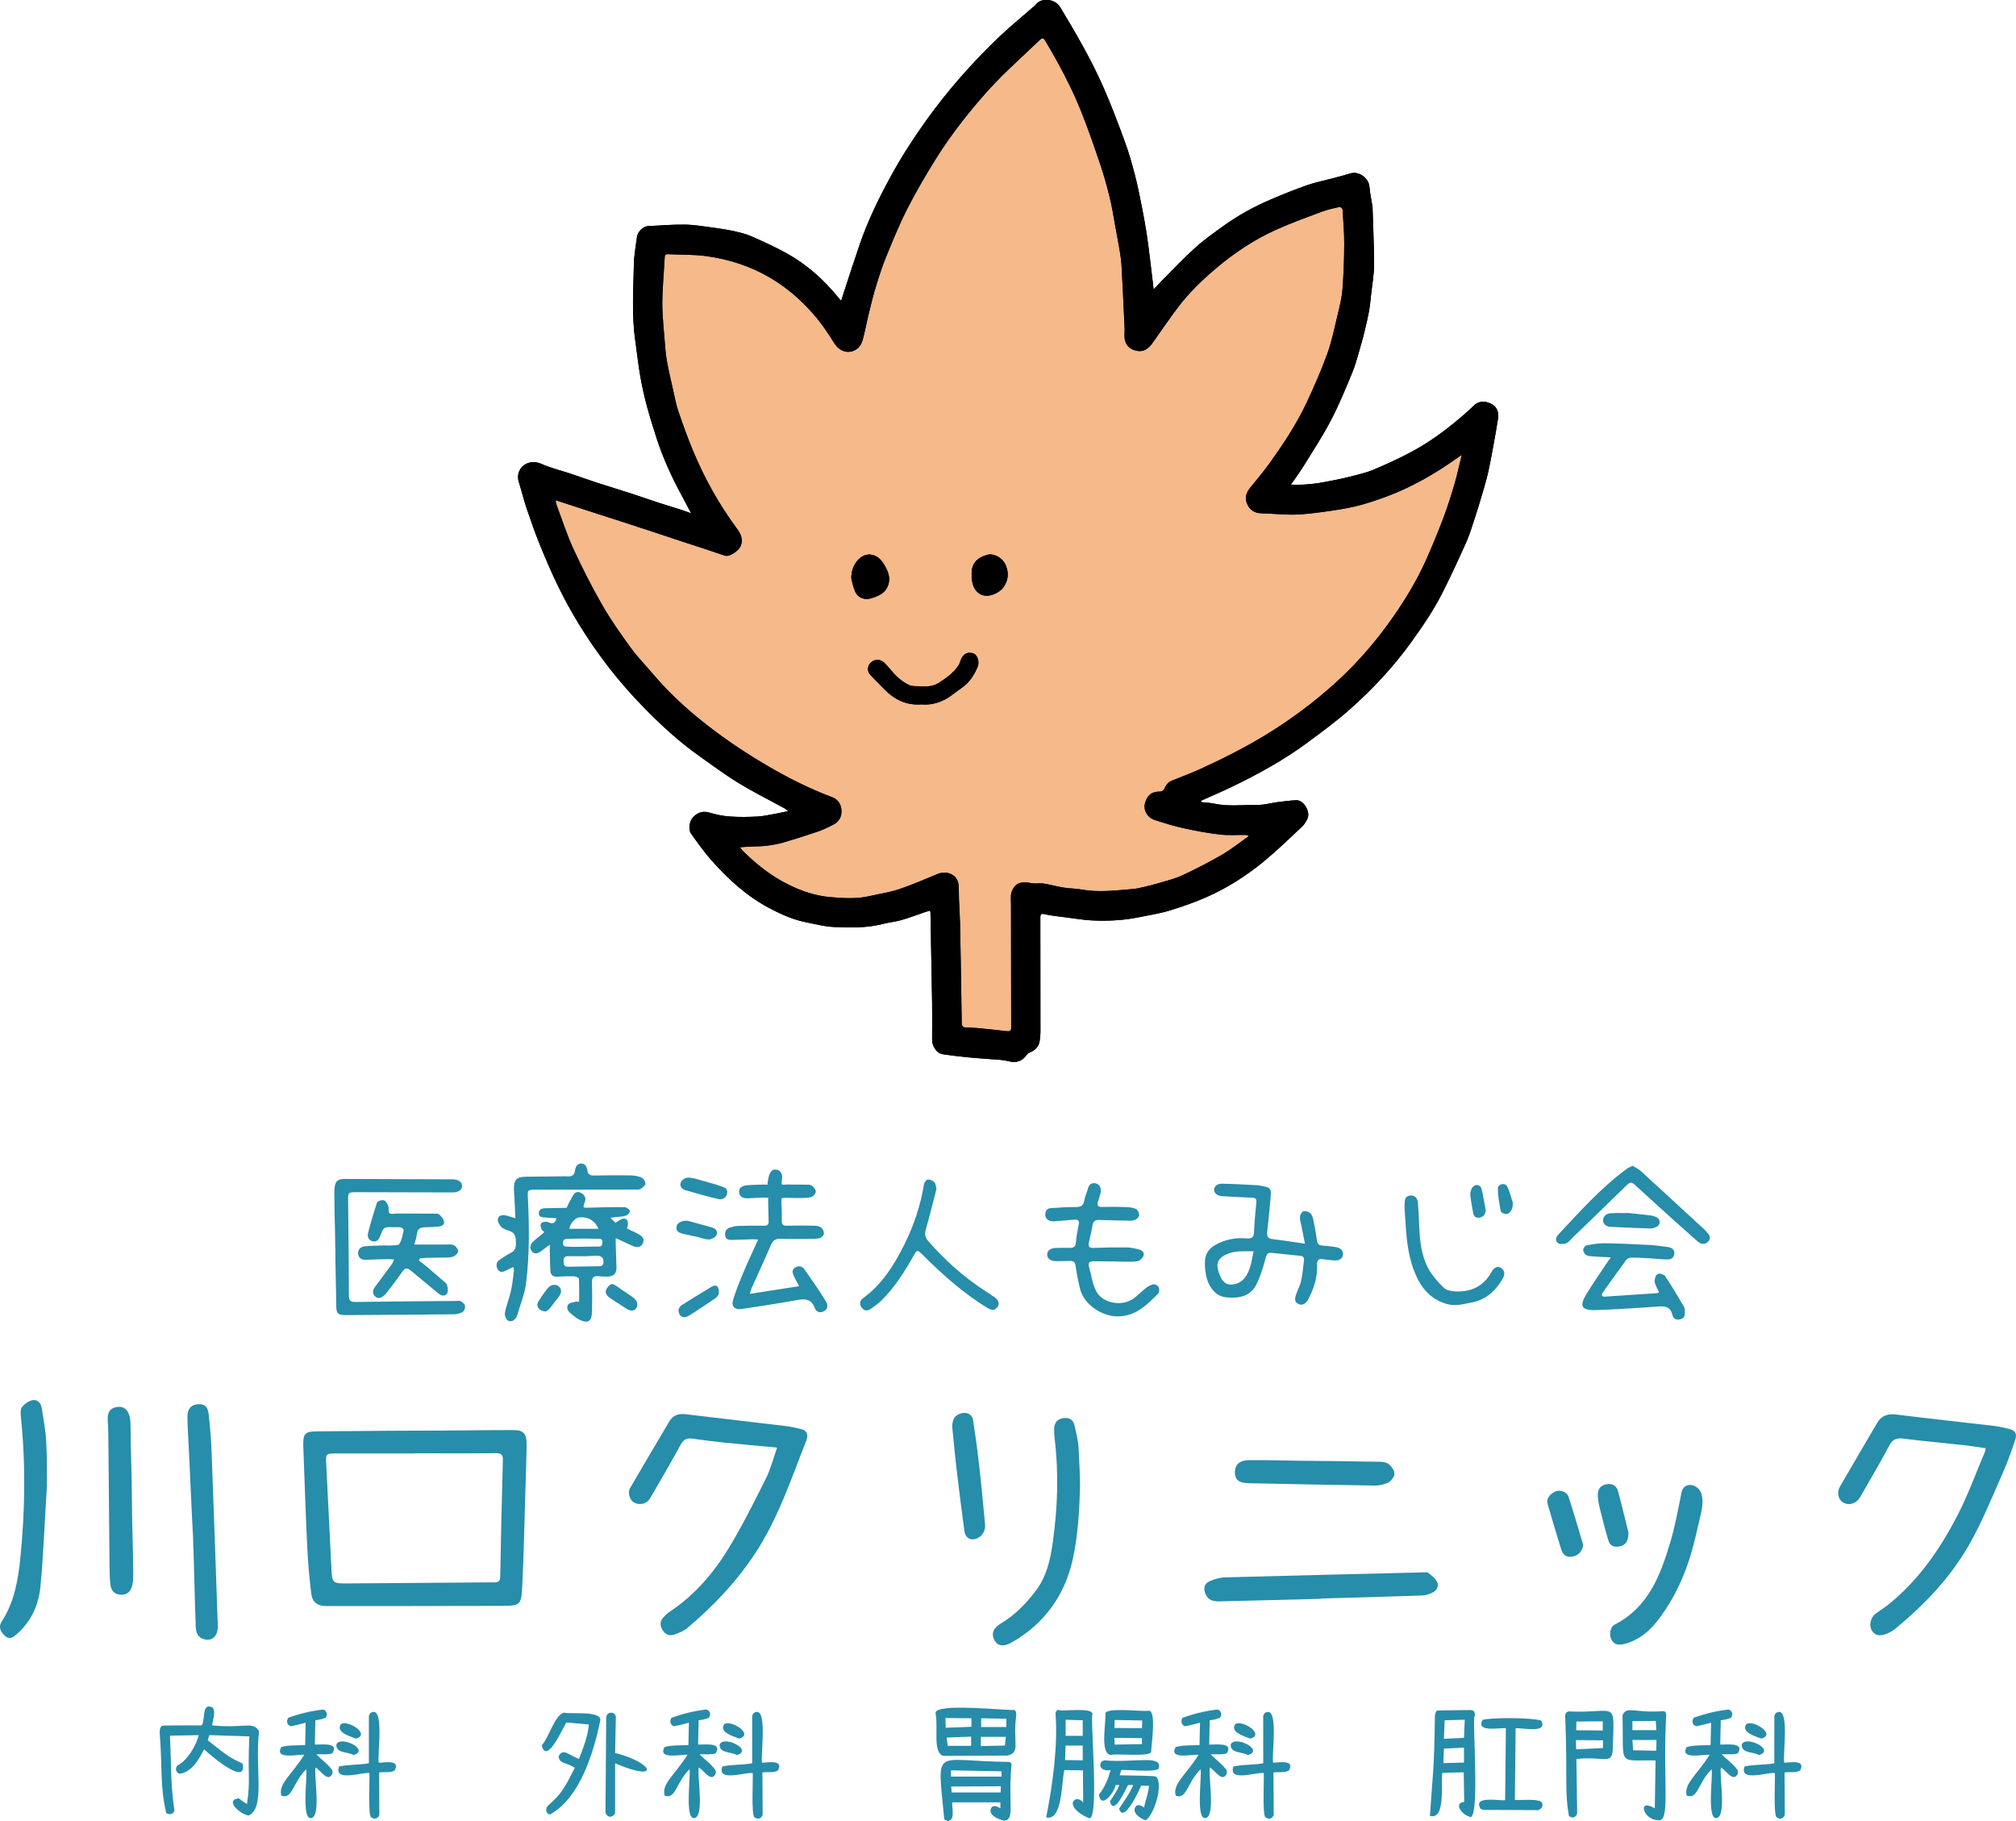 <?xml version="1.0" encoding="UTF-8"?>
<svg id="layer1" xmlns="http://www.w3.org/2000/svg" viewBox="0 0 428.76 387.22">
  <defs>
    <style>
      .cls-1 {
        fill: #f6b98a;
      }

      .cls-2 {
        fill: #268daa;
      }

      .cls-3 {
        fill: #268ca9;
      }
    </style>
  </defs>
  <g>
    <path class="cls-1" d="M310.87,96.74c-1.52,1.04-2.84,1.99-4.2,2.86-3.89,2.5-7.97,4.62-12.32,6.19-2,.72-4.04,1.41-6.11,1.9-2.1.5-4.26.82-6.41,1.11-2.16.29-4.33.59-6.51.64-2.36.05-4.72-.23-7.08-.28-1.42-.03-2.38-.67-2.96-1.9-.6-1.27-.29-2.42.55-3.47,1.42-1.77,2.9-3.49,4.22-5.33,2.94-4.12,5.74-8.34,7.89-12.94,1.59-3.4,3.11-6.86,4.38-10.39.97-2.71,1.53-5.56,2.21-8.37.41-1.71.85-3.44.98-5.19.25-3.19.36-6.41.38-9.61.01-2.47-.2-4.95-.36-7.42-.01-.2-.44-.58-.6-.54-1.26.28-2.54.55-3.75,1-3.27,1.22-6.56,2.41-9.74,3.84-4.67,2.09-8.91,4.93-12.82,8.23-3.02,2.54-5.85,5.29-8.22,8.46-1.8,2.42-3.51,4.91-5.25,7.37-.74,1.05-1.73,1.9-3.02,1.76-1.4-.15-2.62-.9-2.91-2.45-.15-.8,0-1.65-.04-2.47-.2-4.4-.41-8.8-.65-13.2-.05-1.01-.2-2.03-.36-3.03-.31-1.85-.66-3.7-1-5.55-.36-1.96-.65-3.93-1.13-5.86-.58-2.37-1.23-4.74-2.01-7.05-1.28-3.8-2.59-7.6-4.08-11.32-2.1-5.26-4.78-10.24-7.67-15.11-.38-.63-.66-.57-1.12-.14-2.22,2.11-4.46,4.2-6.68,6.31-3.57,3.41-6.81,7.14-9.84,11.02-2,2.56-3.89,5.23-5.61,7.99-2.14,3.44-4.2,6.94-6.04,10.55-1.67,3.28-3.07,6.71-4.47,10.12-.85,2.06-1.53,4.2-2.19,6.33-.59,1.9-1.06,3.84-1.53,5.77-.47,1.91-.81,3.85-1.33,5.74-.19.68-.59,1.44-1.14,1.84-1.71,1.26-3.72.7-4.9-1.18-1.1-1.74-2.23-3.49-3.53-5.09-2.87-3.53-6.22-6.53-10.17-8.85-4.18-2.46-8.71-3.89-13.46-4.56-2.67-.37-5.41-.28-8.12-.41-.48-.02-.75.05-.78.64-.17,3.29-.5,6.58-.51,9.86,0,2.82.34,5.64.55,8.46.1,1.24.2,2.49.42,3.72.38,2.07.85,4.13,1.32,6.18.35,1.55.64,3.12,1.15,4.61.95,2.8,1.95,5.59,3.09,8.31,2.44,5.87,5.51,11.39,9.3,16.51.8,1.09,1.4,2.21.88,3.68-.38,1.05-2.34,2.44-3.37,2.14-1.1-.33-2.18-.74-3.28-1.1-2.38-.78-4.77-1.55-7.15-2.34-1.99-.65-3.98-1.33-5.97-1.98-1.89-.62-3.77-1.24-5.66-1.85-2.39-.77-4.78-1.54-7.17-2.31-2.23-.72-4.46-1.45-6.79-2.21.05.36.05.62.14.85,1.18,3.16,2.21,6.39,3.61,9.45,1.88,4.07,3.92,8.09,6.15,11.98,1.8,3.14,3.91,6.12,6.04,9.06,1.43,1.97,3.16,3.73,4.74,5.6,4.13,4.88,8.93,9.04,14.06,12.8,3.23,2.37,6.6,4.57,10.05,6.59,4.47,2.63,9.1,4.97,13.96,6.8,1.16.44,1.89,1.33,2.02,2.62.15,1.52-.47,2.64-1.84,3.31-1.01.49-2.02,1.01-3.08,1.37-2.23.77-4.48,1.46-6.73,2.15-2.2.68-4.45,1.03-6.75,1.04-1,0-2,.11-3.21.18.32.38.49.61.68.8,2.89,2.87,6.05,5.36,9.73,7.17,2.77,1.37,5.7,2.35,8.73,2.62,2.85.25,5.76.44,8.62-.24,2.04-.48,4.15-.77,6.12-1.43,2.78-.94,5.47-2.12,8.18-3.24,1.91-.79,4.21.07,4.45,2.22.11,1,.06,2.02.1,3.03.07,1.78.2,3.56.24,5.34.14,7.04.25,14.08.35,21.12,0,.59.22.88.78.92.79.05,1.58.05,2.36.12,2.17.21,4.34.43,6.5.68.63.07.88-.08.88-.78-.03-8.68-.04-17.36-.04-26.04,0-.99-.15-2.07.19-2.94.74-1.91,2.19-2.13,4.12-1.72.26.06.54.06.81.07.65.01,1.32-.08,1.95.03,1.37.23,2.71.62,4.08.84,1.29.21,2.61.19,3.9.42,3.59.65,7.15.19,10.72-.1.78-.06,1.55-.22,2.31-.4,1.23-.29,2.46-.59,3.67-.96,1.59-.48,3.23-.88,4.73-1.58,2.87-1.35,5.7-2.8,8.44-4.39,1.98-1.16,3.79-2.62,5.67-3.94-.3-.21-.51-.24-.73-.24-1.81-.02-3.64.12-5.43-.09-2.58-.3-5.16-.78-7.7-1.34-2.1-.46-4.17-1.1-6.22-1.78-1.56-.52-2.43-2.12-1.99-3.62.43-1.48,1.25-2.43,3.27-2.4.29,0,.75-.33.85-.61.3-.88.86-1.43,1.69-1.76,2.05-.83,4.14-1.6,6.15-2.52,4.71-2.17,9.34-4.5,13.78-7.21,5.21-3.18,10.08-6.81,14.6-10.88,4.72-4.24,8.85-9.05,12.48-14.25,2.66-3.82,5.05-7.82,6.96-12.08,1.32-2.95,2.55-5.95,3.69-8.97.89-2.34,1.63-4.74,2.34-7.15.57-1.95.99-3.95,1.54-6.16Z"/>
    <g>
      <path d="M255.4,170.58c.91.1,1.84.12,2.73.31,3.1.67,6.22.26,9.33.29,1.4.01,2.79-.41,4.2-.59,1.33-.17,2.67-.35,4.01-.41,1.64-.07,3.09,2.51,2.38,3.95-.29.59-.63,1.2-1.1,1.64-2.64,2.47-5.24,5-8.02,7.3-3.78,3.13-7.92,5.78-12.42,7.75-2.55,1.11-5.19,2.04-7.85,2.84-2.13.64-4.36.98-6.55,1.42-3.24.66-6.53.81-9.82.66-1.79-.08-3.57-.4-5.36-.62-1.03-.13-2.07-.25-3.09-.4-.63-.09-1.25-.23-1.87-.35-.56-.11-.71.16-.71.68.02,8.12.03,16.25.02,24.37,0,.61-.09,1.22-.15,1.82-.13,1.31-.94,2.06-2.07,2.57-.23.1-.5.23-.63.42-.98,1.44-2.24,1.9-3.96,1.44-1.11-.3-2.3-.31-3.45-.41-1.65-.14-3.31-.22-4.95-.39-1.87-.19-3.74-.4-5.6-.69-1.44-.23-2.24-1.9-2.23-3.05.01-2.63.03-5.26,0-7.89-.1-6.4-.23-12.79-.35-19.19,0-.08-.03-.17-.09-.42-.41.13-.79.24-1.17.37-1.65.56-3.28,1.2-4.95,1.67-1.29.37-2.66.48-3.96.82-3.43.9-6.94.77-10.41.64-1.94-.08-3.87-.61-5.79-.98-2.71-.53-5.22-1.63-7.65-2.9-4.94-2.56-8.97-6.25-12.62-10.37-1.56-1.76-2.92-3.69-4.28-5.61-.62-.88-.34-2.56.32-3.34,1.12-1.33,2.43-1.47,3.62-1.11,1.4.42,2.87.72,4.32.82,1.97.14,3.96.11,5.93,0,1.31-.07,2.61-.39,3.92-.62.78-.14,1.56-.32,2.52-.51-.24-.23-.37-.4-.55-.5-3.33-1.83-6.74-3.52-9.98-5.5-2.9-1.77-5.64-3.81-8.41-5.78-3.89-2.76-7.42-5.94-10.78-9.31-3.34-3.35-6.45-6.88-9.3-10.67-3.76-5-7.04-10.29-9.79-15.89-1.45-2.95-2.74-5.99-3.98-9.03-1.01-2.47-1.88-4.99-2.74-7.51-.56-1.65-1-3.35-1.49-5.03-.12-.41-.27-.82-.35-1.24-.46-2.6,2.11-4.65,4.91-3.4,1.98.88,4.13,1.39,6.2,2.08,1.97.66,3.93,1.37,5.9,2.01,2.32.76,4.66,1.45,6.97,2.2,1.96.64,3.91,1.33,5.87,1.97,1.62.53,3.26,1.01,4.89,1.53.62.2,1.22.44,2.02.73-.65-1.23-1.2-2.32-1.79-3.39-2.21-4.04-4.14-8.2-5.56-12.59-.74-2.29-1.46-4.58-2.08-6.9-.55-2.08-1.03-4.18-1.39-6.3-.44-2.53-.71-5.08-1.07-7.62-.78-5.38-.39-10.78-.29-16.17.04-1.97.42-3.93.67-5.89.13-1,1.31-2.17,2.29-2.22,2.65-.14,5.3-.36,7.95-.32,1.96.03,3.92.37,5.88.63,1.51.2,3.03.43,4.52.76,1.25.28,2.53.58,3.7,1.1,2.6,1.16,5.21,2.32,7.69,3.72,4.25,2.4,7.83,5.63,10.89,9.43.12.15.25.3.49.57.27-.86.5-1.58.74-2.3,1.06-3.22,2.09-6.44,3.19-9.65,1.75-5.09,4.1-9.91,6.68-14.62,2.24-4.1,4.78-8.02,7.5-11.82,4.52-6.3,9.61-12.09,15.19-17.45,2.42-2.32,5.02-4.44,7.54-6.65.2-.17.43-.32.58-.53,1.13-1.52,4.07-1.26,5.16.55,3.31,5.5,6.55,11.05,9.15,16.93,1.7,3.84,3.17,7.78,4.62,11.72.84,2.29,1.51,4.65,2.12,7.01.58,2.22,1.02,4.48,1.47,6.73.39,1.95.74,3.9,1.05,5.86.28,1.8.49,3.61.71,5.41.26,2.07.5,4.15.77,6.37.57-.6,1.08-1.16,1.61-1.7,2.36-2.37,4.65-4.83,7.13-7.07,1.91-1.73,4.04-3.23,6.13-4.74,3.09-2.23,6.42-4.05,9.92-5.56,2.57-1.11,5.18-2.15,7.82-3.08,1.83-.64,3.75-1.01,5.63-1.51,1.21-.32,2.43-.65,3.63-1.01,1.77-.53,3.88,1,4.02,2.84.1,1.27.38,2.52.57,3.78.03.2.09.4.09.6.12,4.08.33,8.16.32,12.24,0,2.11-.4,4.21-.63,6.32-.12,1.12-.21,2.25-.41,3.36-.25,1.41-.59,2.81-.92,4.21-.24,1.01-.5,2.01-.79,3-.59,1.98-1.07,4.01-1.85,5.92-1.4,3.44-2.83,6.89-4.54,10.18-1.72,3.3-3.77,6.44-5.73,9.61-.83,1.35-1.78,2.63-2.81,4.13.97,0,1.78.04,2.59,0,1.02-.06,2.03-.14,3.04-.29,1.16-.17,2.32-.41,3.47-.64,1.15-.23,2.3-.45,3.43-.75,1.69-.45,3.43-.82,5.03-1.49,2.82-1.19,5.63-2.47,8.32-3.93,4.38-2.37,8.3-5.43,12.01-8.75.37-.33.72-.68,1.08-1.02,1.06-.97,2.29-.93,3.48-.39,1.27.57,1.82,1.72,1.6,3.18-.3,2-.66,3.98-1.03,5.97-.35,1.9-.69,3.8-1.12,5.68-.36,1.57-.83,3.11-1.28,4.66-.48,1.62-.97,3.24-1.5,4.85-.57,1.72-1.08,3.47-1.81,5.11-1.65,3.69-3.34,7.36-5.17,10.96-1.85,3.64-4.15,7.01-6.54,10.33-3.75,5.22-8.11,9.88-12.87,14.13-2.92,2.61-6.11,4.94-9.26,7.28-5.08,3.75-10.61,6.77-16.3,9.5-2.07.99-4.18,1.89-6.27,2.83,0,.09,0,.17-.01.26ZM310.87,96.74c-1.52,1.04-2.84,1.99-4.2,2.86-3.89,2.5-7.97,4.62-12.32,6.19-2,.72-4.04,1.41-6.11,1.9-2.1.5-4.26.82-6.41,1.11-2.16.29-4.33.59-6.51.64-2.36.05-4.72-.23-7.08-.28-1.42-.03-2.38-.67-2.96-1.9-.6-1.27-.29-2.42.55-3.47,1.42-1.77,2.9-3.49,4.22-5.33,2.94-4.12,5.74-8.34,7.89-12.94,1.59-3.4,3.11-6.86,4.38-10.39.97-2.71,1.53-5.56,2.21-8.37.41-1.71.85-3.44.98-5.19.25-3.19.36-6.41.38-9.61.01-2.47-.2-4.95-.36-7.42-.01-.2-.44-.58-.6-.54-1.26.28-2.54.55-3.75,1-3.27,1.22-6.56,2.41-9.74,3.84-4.67,2.09-8.91,4.93-12.82,8.23-3.02,2.54-5.85,5.29-8.22,8.46-1.8,2.42-3.51,4.91-5.25,7.37-.74,1.05-1.73,1.9-3.02,1.76-1.4-.15-2.62-.9-2.91-2.45-.15-.8,0-1.65-.04-2.47-.2-4.4-.41-8.8-.65-13.2-.05-1.01-.2-2.03-.36-3.03-.31-1.85-.66-3.7-1-5.55-.36-1.96-.65-3.93-1.13-5.86-.58-2.37-1.23-4.74-2.01-7.05-1.28-3.8-2.59-7.6-4.08-11.32-2.1-5.26-4.78-10.24-7.67-15.11-.38-.63-.66-.57-1.12-.14-2.22,2.11-4.46,4.2-6.68,6.31-3.57,3.41-6.81,7.14-9.84,11.02-2,2.56-3.89,5.23-5.61,7.99-2.14,3.44-4.2,6.94-6.04,10.55-1.67,3.28-3.07,6.71-4.47,10.12-.85,2.06-1.53,4.2-2.19,6.33-.59,1.9-1.06,3.84-1.53,5.77-.47,1.91-.81,3.85-1.33,5.74-.19.68-.59,1.44-1.14,1.84-1.71,1.26-3.72.7-4.9-1.18-1.1-1.74-2.23-3.49-3.53-5.09-2.87-3.53-6.22-6.53-10.17-8.85-4.18-2.46-8.71-3.89-13.46-4.56-2.67-.37-5.41-.28-8.12-.41-.48-.02-.75.05-.78.64-.17,3.29-.5,6.58-.51,9.86,0,2.82.34,5.64.55,8.46.1,1.24.2,2.49.42,3.72.38,2.07.85,4.13,1.32,6.18.35,1.55.64,3.12,1.15,4.61.95,2.8,1.95,5.59,3.09,8.31,2.44,5.87,5.51,11.39,9.3,16.51.8,1.09,1.4,2.21.88,3.68-.38,1.05-2.34,2.44-3.37,2.14-1.1-.33-2.18-.74-3.28-1.1-2.38-.78-4.77-1.55-7.15-2.34-1.99-.65-3.98-1.33-5.97-1.98-1.89-.62-3.77-1.24-5.66-1.85-2.39-.77-4.78-1.54-7.17-2.31-2.23-.72-4.46-1.45-6.79-2.21.05.36.05.62.14.85,1.18,3.16,2.21,6.39,3.61,9.45,1.88,4.07,3.92,8.09,6.15,11.98,1.8,3.14,3.91,6.12,6.04,9.06,1.43,1.97,3.16,3.73,4.74,5.6,4.13,4.88,8.93,9.04,14.06,12.8,3.23,2.37,6.6,4.57,10.05,6.59,4.47,2.63,9.1,4.97,13.96,6.8,1.16.44,1.89,1.33,2.02,2.62.15,1.52-.47,2.64-1.84,3.31-1.01.49-2.02,1.01-3.08,1.37-2.23.77-4.48,1.46-6.73,2.15-2.2.68-4.45,1.03-6.75,1.04-1,0-2,.11-3.21.18.32.38.49.61.68.8,2.89,2.87,6.05,5.36,9.73,7.17,2.77,1.37,5.7,2.35,8.73,2.62,2.85.25,5.76.44,8.62-.24,2.04-.48,4.15-.77,6.12-1.43,2.78-.94,5.47-2.12,8.18-3.24,1.91-.79,4.21.07,4.45,2.22.11,1,.06,2.02.1,3.03.07,1.78.2,3.56.24,5.34.14,7.04.25,14.08.35,21.12,0,.59.22.88.78.92.79.05,1.58.05,2.36.12,2.17.21,4.34.43,6.5.68.63.07.88-.08.88-.78-.03-8.68-.04-17.36-.04-26.04,0-.99-.15-2.07.19-2.94.74-1.91,2.19-2.13,4.12-1.72.26.06.54.06.81.07.65.01,1.32-.08,1.95.03,1.37.23,2.71.62,4.08.84,1.29.21,2.61.19,3.9.42,3.59.65,7.15.19,10.72-.1.78-.06,1.55-.22,2.31-.4,1.23-.29,2.46-.59,3.67-.96,1.59-.48,3.23-.88,4.73-1.58,2.87-1.35,5.7-2.8,8.44-4.39,1.98-1.16,3.79-2.62,5.67-3.94-.3-.21-.51-.24-.73-.24-1.81-.02-3.64.12-5.43-.09-2.58-.3-5.16-.78-7.7-1.34-2.1-.46-4.17-1.1-6.22-1.78-1.56-.52-2.43-2.12-1.99-3.62.43-1.48,1.25-2.43,3.27-2.4.29,0,.75-.33.85-.61.3-.88.86-1.43,1.69-1.76,2.05-.83,4.14-1.6,6.15-2.52,4.71-2.17,9.34-4.5,13.78-7.21,5.21-3.18,10.08-6.81,14.6-10.88,4.72-4.24,8.85-9.05,12.48-14.25,2.66-3.82,5.05-7.82,6.96-12.08,1.32-2.95,2.55-5.95,3.69-8.97.89-2.34,1.63-4.74,2.34-7.15.57-1.95.99-3.95,1.54-6.16Z"/>
      <path d="M195.91,149.8c-3.11.22-5.65-.99-7.79-3.19-.99-1.02-2.01-2.02-2.99-3.05-.74-.78-.7-1.91.07-2.65.82-.79,2.06-.8,2.96.11.92.92,1.68,2.01,2.63,2.9.75.7,1.62,1.33,2.54,1.76.64.3,1.46.24,2.21.27,1.39.06,2.79.12,4.04-.68,1.62-1.04,3.2-2.12,4.28-3.77.2-.31.32-.68.44-1.04.47-1.39,1.54-1.96,2.79-1.47.79.31,1.26,1.73.85,2.76-.74,1.84-1.8,3.45-3.48,4.59-1.15.78-2.2,1.73-3.42,2.38-1.57.83-3.29,1.25-5.12,1.07Z"/>
      <path d="M181.05,122.94c0-2.92,1.99-5.16,3.99-5.01,1.52.11,2.42,1.13,3.13,2.36.83,1.43,1.33,2.9.57,4.53-.63,1.37-1.88,1.88-3.2,2.34-1.47.52-3.01.1-3.64-1.3-.49-1.09-.69-2.3-.86-2.92Z"/>
      <path d="M206.66,122.35c-.19-2.67,1.42-3.89,3.43-4.39,1.21-.3,3.22.6,3.89,2.42.61,1.66.42,3.17-.64,4.6-.87,1.17-3.33,2.34-4.96,1.32-1.15-.72-1.5-1.85-1.71-3.07-.05-.31,0-.64,0-.88Z"/>
    </g>
    <g>
      <path d="M255.4,170.58c.91.1,1.84.12,2.73.31,3.1.67,6.22.26,9.33.29,1.4.01,2.79-.41,4.2-.59,1.33-.17,2.67-.35,4.01-.41,1.64-.07,3.09,2.51,2.38,3.95-.29.59-.63,1.2-1.1,1.64-2.64,2.47-5.24,5-8.02,7.3-3.78,3.13-7.92,5.78-12.42,7.75-2.55,1.11-5.19,2.04-7.85,2.84-2.13.64-4.36.98-6.55,1.42-3.24.66-6.53.81-9.82.66-1.79-.08-3.57-.4-5.36-.62-1.03-.13-2.07-.25-3.09-.4-.63-.09-1.25-.23-1.87-.35-.56-.11-.71.16-.71.68.02,8.12.03,16.25.02,24.37,0,.61-.09,1.22-.15,1.82-.13,1.31-.94,2.06-2.07,2.57-.23.1-.5.23-.63.42-.98,1.44-2.24,1.9-3.96,1.44-1.11-.3-2.3-.31-3.45-.41-1.65-.14-3.31-.22-4.95-.39-1.87-.19-3.74-.4-5.6-.69-1.44-.23-2.24-1.9-2.23-3.05.01-2.63.03-5.26,0-7.89-.1-6.4-.23-12.79-.35-19.19,0-.08-.03-.17-.09-.42-.41.13-.79.24-1.17.37-1.65.56-3.28,1.2-4.95,1.67-1.29.37-2.66.48-3.96.82-3.43.9-6.94.77-10.41.64-1.94-.08-3.87-.61-5.79-.98-2.71-.53-5.22-1.63-7.65-2.9-4.94-2.56-8.97-6.25-12.62-10.37-1.56-1.76-2.92-3.69-4.28-5.61-.62-.88-.34-2.56.32-3.34,1.12-1.33,2.43-1.47,3.62-1.11,1.4.42,2.87.72,4.32.82,1.97.14,3.96.11,5.93,0,1.31-.07,2.61-.39,3.92-.62.78-.14,1.56-.32,2.52-.51-.24-.23-.37-.4-.55-.5-3.33-1.83-6.74-3.52-9.98-5.5-2.9-1.77-5.64-3.81-8.41-5.78-3.89-2.76-7.42-5.94-10.78-9.31-3.34-3.35-6.45-6.88-9.3-10.67-3.76-5-7.04-10.29-9.79-15.89-1.45-2.95-2.74-5.99-3.98-9.03-1.01-2.47-1.88-4.99-2.74-7.51-.56-1.65-1-3.35-1.49-5.03-.12-.41-.27-.82-.35-1.24-.46-2.6,2.11-4.65,4.91-3.4,1.98.88,4.13,1.39,6.2,2.08,1.97.66,3.93,1.37,5.9,2.01,2.32.76,4.66,1.45,6.97,2.2,1.96.64,3.91,1.33,5.87,1.97,1.62.53,3.26,1.01,4.89,1.53.62.2,1.22.44,2.02.73-.65-1.23-1.2-2.32-1.79-3.39-2.21-4.04-4.14-8.2-5.56-12.59-.74-2.29-1.46-4.58-2.08-6.9-.55-2.08-1.03-4.18-1.39-6.3-.44-2.53-.71-5.08-1.07-7.62-.78-5.38-.39-10.78-.29-16.17.04-1.97.42-3.93.67-5.89.13-1,1.31-2.17,2.29-2.22,2.65-.14,5.3-.36,7.95-.32,1.96.03,3.92.37,5.88.63,1.51.2,3.03.43,4.52.76,1.25.28,2.53.58,3.7,1.1,2.6,1.16,5.21,2.32,7.69,3.72,4.25,2.4,7.83,5.63,10.89,9.43.12.15.25.3.49.57.27-.86.5-1.58.74-2.3,1.06-3.22,2.09-6.44,3.19-9.65,1.75-5.09,4.1-9.91,6.68-14.62,2.24-4.1,4.78-8.02,7.5-11.82,4.52-6.3,9.61-12.09,15.19-17.45,2.42-2.32,5.02-4.44,7.54-6.65.2-.17.43-.32.58-.53,1.13-1.52,4.07-1.26,5.16.55,3.31,5.5,6.55,11.05,9.15,16.93,1.7,3.84,3.17,7.78,4.62,11.72.84,2.29,1.51,4.65,2.12,7.01.58,2.22,1.02,4.48,1.47,6.73.39,1.95.74,3.9,1.05,5.86.28,1.8.49,3.61.71,5.41.26,2.07.5,4.15.77,6.37.57-.6,1.08-1.16,1.61-1.7,2.36-2.37,4.65-4.83,7.13-7.07,1.91-1.73,4.04-3.23,6.13-4.74,3.09-2.23,6.42-4.05,9.92-5.56,2.57-1.11,5.18-2.15,7.82-3.08,1.83-.64,3.75-1.01,5.63-1.51,1.21-.32,2.43-.65,3.63-1.01,1.77-.53,3.88,1,4.02,2.84.1,1.27.38,2.52.57,3.78.03.2.09.4.09.6.12,4.08.33,8.16.32,12.24,0,2.11-.4,4.21-.63,6.32-.12,1.12-.21,2.25-.41,3.36-.25,1.41-.59,2.81-.92,4.21-.24,1.01-.5,2.01-.79,3-.59,1.98-1.07,4.01-1.85,5.92-1.4,3.44-2.83,6.89-4.54,10.18-1.72,3.3-3.77,6.44-5.73,9.61-.83,1.35-1.78,2.63-2.81,4.13.97,0,1.78.04,2.59,0,1.02-.06,2.03-.14,3.04-.29,1.16-.17,2.32-.41,3.47-.64,1.15-.23,2.3-.45,3.43-.75,1.69-.45,3.43-.82,5.03-1.49,2.82-1.19,5.63-2.47,8.32-3.93,4.38-2.37,8.3-5.43,12.01-8.75.37-.33.72-.68,1.08-1.02,1.06-.97,2.29-.93,3.48-.39,1.27.57,1.82,1.72,1.6,3.18-.3,2-.66,3.98-1.03,5.97-.35,1.9-.69,3.8-1.12,5.68-.36,1.57-.83,3.11-1.28,4.66-.48,1.62-.97,3.24-1.5,4.85-.57,1.72-1.08,3.47-1.81,5.11-1.65,3.69-3.34,7.36-5.17,10.96-1.85,3.64-4.15,7.01-6.54,10.33-3.75,5.22-8.11,9.88-12.87,14.13-2.92,2.61-6.11,4.94-9.26,7.28-5.08,3.75-10.61,6.77-16.3,9.5-2.07.99-4.18,1.89-6.27,2.83,0,.09,0,.17-.01.26ZM310.87,96.74c-1.52,1.04-2.84,1.99-4.2,2.86-3.89,2.5-7.97,4.62-12.32,6.19-2,.72-4.04,1.41-6.11,1.9-2.1.5-4.26.82-6.41,1.11-2.16.29-4.33.59-6.51.64-2.36.05-4.72-.23-7.08-.28-1.42-.03-2.38-.67-2.96-1.9-.6-1.27-.29-2.42.55-3.47,1.42-1.77,2.9-3.49,4.22-5.33,2.94-4.12,5.74-8.34,7.89-12.94,1.59-3.4,3.11-6.86,4.38-10.39.97-2.71,1.53-5.56,2.21-8.37.41-1.71.85-3.44.98-5.19.25-3.19.36-6.41.38-9.61.01-2.47-.2-4.95-.36-7.42-.01-.2-.44-.58-.6-.54-1.26.28-2.54.55-3.75,1-3.27,1.22-6.56,2.41-9.74,3.84-4.67,2.09-8.91,4.93-12.82,8.23-3.02,2.54-5.85,5.29-8.22,8.46-1.8,2.42-3.51,4.91-5.25,7.37-.74,1.05-1.73,1.9-3.02,1.76-1.4-.15-2.62-.9-2.91-2.45-.15-.8,0-1.65-.04-2.47-.2-4.4-.41-8.8-.65-13.2-.05-1.01-.2-2.03-.36-3.03-.31-1.85-.66-3.7-1-5.55-.36-1.96-.65-3.93-1.13-5.86-.58-2.37-1.23-4.74-2.01-7.05-1.28-3.8-2.59-7.6-4.08-11.32-2.1-5.26-4.78-10.24-7.67-15.11-.38-.63-.66-.57-1.12-.14-2.22,2.11-4.46,4.2-6.68,6.31-3.57,3.41-6.81,7.14-9.84,11.02-2,2.56-3.89,5.23-5.61,7.99-2.14,3.44-4.2,6.94-6.04,10.55-1.67,3.28-3.07,6.71-4.47,10.12-.85,2.06-1.53,4.2-2.19,6.33-.59,1.9-1.06,3.84-1.53,5.77-.47,1.91-.81,3.85-1.33,5.74-.19.68-.59,1.44-1.14,1.84-1.71,1.26-3.72.7-4.9-1.18-1.1-1.74-2.23-3.49-3.53-5.09-2.87-3.53-6.22-6.53-10.17-8.85-4.18-2.46-8.71-3.89-13.46-4.56-2.67-.37-5.41-.28-8.12-.41-.48-.02-.75.05-.78.64-.17,3.29-.5,6.58-.51,9.86,0,2.82.34,5.64.55,8.46.1,1.24.2,2.49.42,3.72.38,2.07.85,4.13,1.32,6.18.35,1.55.64,3.12,1.15,4.61.95,2.8,1.95,5.59,3.09,8.31,2.44,5.87,5.51,11.39,9.3,16.51.8,1.09,1.4,2.21.88,3.68-.38,1.05-2.34,2.44-3.37,2.14-1.1-.33-2.18-.74-3.28-1.1-2.38-.78-4.77-1.55-7.15-2.34-1.99-.65-3.98-1.33-5.97-1.98-1.89-.62-3.77-1.24-5.66-1.85-2.39-.77-4.78-1.54-7.17-2.31-2.23-.72-4.46-1.45-6.79-2.21.05.36.05.62.14.85,1.18,3.16,2.21,6.39,3.61,9.45,1.88,4.07,3.92,8.09,6.15,11.98,1.8,3.14,3.91,6.12,6.04,9.06,1.43,1.97,3.16,3.73,4.74,5.6,4.13,4.88,8.93,9.04,14.06,12.8,3.23,2.37,6.6,4.57,10.05,6.59,4.47,2.63,9.1,4.97,13.96,6.8,1.16.44,1.89,1.33,2.02,2.62.15,1.52-.47,2.64-1.84,3.31-1.01.49-2.02,1.01-3.08,1.37-2.23.77-4.48,1.46-6.73,2.15-2.2.68-4.45,1.03-6.75,1.04-1,0-2,.11-3.21.18.32.38.49.61.68.8,2.89,2.87,6.05,5.36,9.73,7.17,2.77,1.37,5.7,2.35,8.73,2.62,2.85.25,5.76.44,8.62-.24,2.04-.48,4.15-.77,6.12-1.43,2.78-.94,5.47-2.12,8.18-3.24,1.91-.79,4.21.07,4.45,2.22.11,1,.06,2.02.1,3.03.07,1.78.2,3.56.24,5.34.14,7.04.25,14.08.35,21.12,0,.59.22.88.78.92.79.05,1.58.05,2.36.12,2.17.21,4.34.43,6.5.68.63.07.88-.08.88-.78-.03-8.68-.04-17.36-.04-26.04,0-.99-.15-2.07.19-2.94.74-1.91,2.19-2.13,4.12-1.72.26.06.54.06.81.07.65.01,1.32-.08,1.95.03,1.37.23,2.71.62,4.08.84,1.29.21,2.61.19,3.9.42,3.59.65,7.15.19,10.72-.1.78-.06,1.55-.22,2.31-.4,1.23-.29,2.46-.59,3.67-.96,1.59-.48,3.23-.88,4.73-1.58,2.87-1.35,5.7-2.8,8.44-4.39,1.98-1.16,3.79-2.62,5.67-3.94-.3-.21-.51-.24-.73-.24-1.81-.02-3.64.12-5.43-.09-2.58-.3-5.16-.78-7.7-1.34-2.1-.46-4.17-1.1-6.22-1.78-1.56-.52-2.43-2.12-1.99-3.62.43-1.48,1.25-2.43,3.27-2.4.29,0,.75-.33.85-.61.3-.88.86-1.43,1.69-1.76,2.05-.83,4.14-1.6,6.15-2.52,4.71-2.17,9.34-4.5,13.78-7.21,5.21-3.18,10.08-6.81,14.6-10.88,4.72-4.24,8.85-9.05,12.48-14.25,2.66-3.82,5.05-7.82,6.96-12.08,1.32-2.95,2.55-5.95,3.69-8.97.89-2.34,1.63-4.74,2.34-7.15.57-1.95.99-3.95,1.54-6.16Z"/>
      <path d="M195.91,149.8c-3.11.22-5.65-.99-7.79-3.19-.99-1.02-2.01-2.02-2.99-3.05-.74-.78-.7-1.91.07-2.65.82-.79,2.06-.8,2.96.11.92.92,1.68,2.01,2.63,2.9.75.7,1.62,1.33,2.54,1.76.64.3,1.46.24,2.21.27,1.39.06,2.79.12,4.04-.68,1.62-1.04,3.2-2.12,4.28-3.77.2-.31.32-.68.44-1.04.47-1.39,1.54-1.96,2.79-1.47.79.31,1.26,1.73.85,2.76-.74,1.84-1.8,3.45-3.48,4.59-1.15.78-2.2,1.73-3.42,2.38-1.57.83-3.29,1.25-5.12,1.07Z"/>
      <path d="M181.05,122.94c0-2.92,1.99-5.16,3.99-5.01,1.52.11,2.42,1.13,3.13,2.36.83,1.43,1.33,2.9.57,4.53-.63,1.37-1.88,1.88-3.2,2.34-1.47.52-3.01.1-3.64-1.3-.49-1.09-.69-2.3-.86-2.92Z"/>
      <path d="M206.66,122.35c-.19-2.67,1.42-3.89,3.43-4.39,1.21-.3,3.22.6,3.89,2.42.61,1.66.42,3.17-.64,4.6-.87,1.17-3.33,2.34-4.96,1.32-1.15-.72-1.5-1.85-1.71-3.07-.05-.31,0-.64,0-.88Z"/>
    </g>
  </g>
  <g>
    <g>
      <path class="cls-2" d="M129.83,258.95c.2.38.79.76,1.1,1.1.5-.37,1.44-1.13,2.12-.83.74.34.52,1.47.26,2.03.05-.11.6.3.67.33.65.29,1.3.57,1.91.93.72.42,1.27.98.83,1.91-.38.79-1.21.99-2.11.57-1.13-.53-2.27-1.05-3.66-1.69,0,.68-.01,1.06,0,1.45.05,1.61.13,3.21.16,4.82.02,1.23-.6,1.87-1.84,1.91-.67.02-1.35-.04-2.02-.09-.92-.07-1.37.23-1.35,1.26.06,2.13.06,4.26,0,6.39-.05,1.99-.88,2.49-2.68,1.6-.69-.34-1.29-.89-1.9-1.38-.62-.5-.92-1.26-.45-1.87.29-.38,1.05-.42,1.61-.58.16-.05.36.02.69.04,0-1.68.04-3.3-.05-4.92-.01-.2-.66-.5-1.02-.51-1.19-.03-2.39.03-3.59.08-.92.04-1.42-.38-1.46-1.3-.06-1.34-.09-2.69-.12-4.03-.01-.4,0-.8,0-1.47-.72.53-1.25.9-1.75,1.3-.68.55-1.48.84-2.08.09-.53-.66-.34-1.45.34-2.1.75-.71,1.56-1.26,2.31-1.94-.12-.28-.46-.29-.57-.62-.11-.36-.33-.81-.15-1.18.21-.43,1.12-.51,1.5-.36.87.35,1.47.5,1.82-.82-.83-.05-1.58-.07-2.33-.15-.65-.07-1.48.01-1.41-1,.06-.92.82-.95,1.5-.98,1.41,0,2.82-.08,4.23-.08.06,0,.12,0,.16-.03.04-.03.07-.08.09-.13.34-.83.8-1.56,1.22-2.36.39-.74.99-1.08,1.75-.66.74.4,1.17,1.05.82,1.96-.47,1.23-.42,1.24.94,1.19,2.5-.09,5.01-.15,7.52-.11.36,0,.9.36,1.06.69.25.51-.51,1.04-.95,1.15-1.02.28-2.1.21-3.13.41ZM124.45,267.15c-1.38,0-2.54,0-3.7,0-.76,0-.91.43-.89,1.1.02.64.11,1.14.88,1.13,2.24-.03,4.48-.05,6.73-.1,1.07-.02.87-.91.83-1.49-.02-.27-.59-.7-.94-.72-1.04-.06-2.09.06-2.92.09ZM123.94,265.15v-.02c1.16,0,2.32-.04,3.47-.04.69,0,.65-.5.71-.82.04-.25-.02-.83-.52-.83-2.32-.05-4.63-.07-6.95.03-.32.01-.98-.02-.92,1,.07.75.71.61,1.08.64,1.04.09,2.09.03,3.13.03ZM127.3,261.32c-.83-1.82-2.36-2.66-4.21-2.41-.8.11-1.9,1.39-2.01,2.41h6.22Z"/>
      <path class="cls-2" d="M277.54,264.49c-.32-1.57-.56-2.73-.78-3.89-.12-.62-.33-1.26-.28-1.87.04-.41.4-1.04.73-1.13.43-.12,1.09.08,1.44.38.36.31.55.89.66,1.39.3,1.42.57,2.86.75,4.3.09.76.34,1.16,1.13,1.21.93.06,1.86.18,2.79.31,1.17.15,1.77.82,1.62,1.73-.13.82-.9,1.24-2.02,1.11-.74-.08-1.49-.12-2.23-.25-.98-.16-1.27.27-1.23,1.18.1,2.65-.67,5.08-1.91,7.39-.07.13-.14.27-.24.38-.49.59-1.05.95-1.85.56-.81-.39-.75-1.09-.56-1.73.33-1.07.91-2.07,1.15-3.14.32-1.44.43-2.94.62-4.41.07-.59-.21-.9-.81-.95-2.01-.2-4.02-.4-6.02-.62-.81-.09-1.09.18-1.31,1.04-.52,1.97-1.12,3.96-2.03,5.76-1.29,2.53-3.83,2.9-6.31,2.66-2.12-.2-3.45-1.8-4.09-3.72-.41-1.25-.54-2.64-.5-3.96.04-1.54.9-2.77,2.27-3.51,2.06-1.12,4.28-1.56,6.61-1.35,1.09.1,1.53-.21,1.57-1.35.08-2.13.29-4.25.49-6.38.08-.85-.41-.91-1.02-.94-2.09-.09-4.19-.16-6.28-.31-.48-.03-1.08-.23-1.37-.57-.76-.9-.06-2.09,1.29-2.08,2.54.03,5.08.2,7.62.32.15,0,.29.06.44.08,2.46.38,2.56.5,2.31,3.02-.22,2.23-.4,4.47-.68,6.69-.13,1.05.08,1.58,1.24,1.7,2.14.23,4.27.58,6.78.94ZM266.62,266.11c-2.11,0-4.02-.19-5.81.65-1.79.83-2.25,1.92-1.62,3.79.79,2.31,1.73,2.98,3.72,2.46.57-.15,1.15-.53,1.56-.97,1.5-1.62,1.66-3.73,2.15-5.94Z"/>
      <path class="cls-2" d="M159.48,275.15c3.61-.56,6.94-1.08,10.48-1.63-.41-.77-.78-1.4-1.08-2.06-.31-.66-.59-1.37.22-1.89.76-.48,1.52-.29,2,.38,1.57,2.23,3.11,4.48,4.55,6.79.39.63.55,1.55-.36,2.07-.89.51-1.68.22-2.02-.68-.77-2.03-2.21-1.95-3.99-1.62-3.86.72-7.74,1.27-11.62,1.87-1.35.21-2.17-.57-1.76-1.92.63-2.06,1.45-4.07,2.29-6.06.94-2.23,1.98-4.41,3.05-6.79-.49-.03-.83-.08-1.18-.07-1.46.04-2.92.13-4.38.14-.63,0-1.32-.05-1.45-.91-.12-.81.18-1.43.96-1.69.59-.2,1.23-.36,1.85-.38,1.8-.06,3.59-.07,5.39-.03.78.01,1.08-.26,1.04-1.04-.02-.38-.14-4.93-.07-4.93-1.41-.1-2.89.09-4.3.13-.95.03-1.81-.2-1.91-1.29-.09-1.06.81-1.38,1.64-1.48.33-.04,4.42-.26,4.42-.08-.02-.5.08-.96.18-1.44.27-1.36.8-1.96,1.71-1.8.87.15,1.19.8,1.2,1.62,0,.39-.09.78-.1,1.16,0,.32-.07.28.2.39.29.11.67-.02.97-.02.4,0,.82.03,1.23.02.89,0,1.79,0,2.68.02.44,0,.98-.04,1.3.19.4.28.83.79.88,1.24.04.35-.41.92-.79,1.11-.47.24-1.08.27-1.63.28-1.16.03-2.32.04-3.48-.02-.44-.02-.92.01-1.35.07-.08.43-.1.9-.06,1.33.1,1.15.11,2.32.08,3.48-.02.79.28,1.06,1.05,1.05,1.98-.04,3.97-.05,5.95,0,.49.01,1.09.14,1.43.44.33.3.61.94.51,1.35-.08.37-.66.85-1.06.9-1.18.15-2.38.12-3.58.13-1.53,0-3.07,0-4.6-.04-.97-.03-1.57.3-1.98,1.25-1.34,3.12-2.77,6.2-4.16,9.29-.12.26-.17.54-.34,1.14Z"/>
      <path class="cls-2" d="M71.3,265.46c0-3.55-.18-7.11-.18-10.66,0-.71-.05-1.43.03-2.13.16-1.52.66-1.95,2.18-1.95,7.64.02,15.28.05,22.92.08,1.24,0,2.04.57,2.02,1.43-.01.81-.74,1.35-2.01,1.35-6.74,0-13.48-.02-20.22-.05-2.02,0-2.02-.03-2,1.92.06,6.7.15,13.4.17,20.09,0,1.03.3,1.35,1.35,1.34,7.15-.11,14.3-.15,21.45-.22.34,0,.74-.09.99.06.37.23.84.6.9.97.06.42-.15,1.1-.47,1.3-.54.33-1.25.5-1.9.51-7.6.08-15.2.12-22.8.17-1.87.01-2.21-.26-2.22-2.09-.03-4.04-.19-8.08-.19-12.12-.12,0,.12,0,0,0Z"/>
      <path class="cls-2" d="M237.03,268.26c-1.5,0-2.99-.04-4.49-.04-.8,0-1.18.3-.93,1.18.51,1.74.7,3.65,1.54,5.21,1.41,2.65,5.58,3.3,8.02,1.47.93-.69,1.73-1.55,2.65-2.25.45-.34,1.02-.63,1.57-.71.33-.04.89.3,1.03.62.17.37.18,1.08-.06,1.32-2.27,2.27-4.47,4.58-8.04,4.87-3.59.29-7.75-2.33-8.61-5.82-.4-1.62-.71-3.28-.96-4.93-.11-.77-.43-1.05-1.15-1.03-1.01.03-2.02.06-3.03.05-1.18-.02-1.81-.51-1.86-1.37-.04-.79.68-1.4,1.8-1.44,1.05-.04,2.1-.02,3.14-.02.77,0,1.1-.32,1.17-1.14.1-1.26.33-2.51.59-3.75.19-.88-.09-1.18-.96-1.1-1.38.13-2.76.2-4.14.34-1.09.11-1.95-.41-2-1.29-.05-.81.27-1.43,1.15-1.5,1.79-.12,3.58-.26,5.37-.24,1.12.01,1.62-.36,1.79-1.47.13-.84.55-1.62.76-2.45.25-.94.8-1.32,1.74-1.09.75.18,1.18,1.1.95,2.01-.15.61-.36,1.22-.55,1.82-.25.79-.09,1.18.86,1.16,1.72-.05,3.45-.03,5.17.03.7.03,1.45.12,2.06.42.35.17.64.79.67,1.22.03.31-.34.79-.66.97-.4.22-.93.29-1.4.28-2.13-.02-4.27-.08-6.4-.15-.84-.03-1.32.23-1.47,1.14-.2,1.25-.52,2.48-.78,3.71-.18.85.15,1.12,1.02,1.09,2.36-.09,4.72-.13,7.07-.1.81,0,1.63.21,2.43.39.71.16,1.37.6,1.1,1.39-.16.48-.77,1.04-1.25,1.14-1.02.19-2.08.09-3.13.11-.6,0-1.2-.04-1.8-.04,0-.03,0,.03,0,0Z"/>
      <path class="cls-2" d="M109.62,259.09c-.08-1.59-.14-2.93-.21-4.26-.03-.6-.09-1.19-.11-1.79-.04-2.18.5-2.76,2.65-2.8,2.32-.04,4.64-.05,6.96-.07.6,0,1.2-.04,1.8,0,.95.07,1.46-.29,1.59-1.28.09-.73.45-1.43,1.31-1.45.9-.02,1.2.74,1.3,1.44.13.94.65,1.13,1.47,1.11,2.55-.04,5.09-.07,7.64-.03.81.01,1.67.14,2.39.45.42.18.86.86.86,1.3,0,.38-.59.83-1.01,1.11-.28.18-.72.15-1.09.15-6.96.02-13.93.02-20.89.03-.07,0-.15,0-.22,0-1.92.01-1.88.01-1.78,1.94.29,5.99.34,11.98-.39,17.93-.29,2.33-1.25,4.59-1.9,6.88-.03.11-.09.21-.14.3-.42.74-1.13,1.2-1.84.77-.41-.25-.73-1.15-.62-1.67.31-1.57.93-3.07,1.28-4.63.31-1.38.44-2.8.62-4.2.03-.24-.05-.49-.09-.89-.63.3-1.16.54-1.68.81-.65.34-1.32.35-1.67-.31-.37-.68-.38-1.48.38-2,.8-.55,1.62-1.09,2.48-1.54,1.2-.63,1.03-1.67.99-2.72-.04-.96-.43-1.61-1.4-1.92-.6-.19-1.27-.41-1.69-.84-.41-.41-.81-1.14-.73-1.64.13-.81.95-.98,1.72-.79.64.15,1.26.38,2.06.62Z"/>
      <path class="cls-2" d="M89.07,268.04c.61.48,1.23.93,1.82,1.43,1.11.94,2.21,1.9,3.31,2.86.33.29.79.59.89.97.15.58.27,1.41-.03,1.82-.48.64-1.25.43-1.88-.1-1.92-1.61-3.87-3.18-5.78-4.8-.77-.65-1.25-.65-1.86.25-1.04,1.55-2.22,3-3.35,4.49-.13.18-.28.36-.45.5-.58.47-1.24.88-1.91.28-.69-.62-.61-1.36-.05-2.1,1.22-1.61,2.4-3.23,3.59-4.86.17-.23.25-.51.45-.94-.5-.03-.85-.08-1.2-.07-1.61.03-3.22.05-4.82.13-.97.05-1.55-.42-1.63-1.3-.09-.87.54-1.45,1.33-1.54,1.41-.16,2.83-.16,4.25-.21.41-.02.83.06,1.23.02.68-.07,1.73.04,1.96-.34.53-.85.7-1.94.92-2.95.03-.14-.38-.52-.63-.56-.51-.09-1.04-.03-1.57-.04-2.04-.06-2.06-.07-2.8,1.87-.29.75-.71,1.3-1.55,1.14-.91-.17-1.22-.97-1.04-1.72.55-2.2,1.19-4.38,1.92-6.53.11-.31.99-.6,1.41-.5.4.1.77.69.95,1.15.2.51-.03,1.31.28,1.61.29.28,1.05.07,1.61.07,2.54,0,5.09,0,7.63.02.45,0,1-.06,1.31.17.45.34.87.87,1.03,1.4.21.73-.39,1.09-1.04,1.16-1,.11-2.01.16-3.01.17-1,.01-1.6.36-1.7,1.45-.07.72-.34,1.42-.54,2.22,2.26,0,4.37,0,6.49,0,.63,0,1.32-.09,1.87.13.43.18.87.73.97,1.2.07.3-.39.85-.74,1.08-.38.24-.91.32-1.38.34-1.5.05-2.99.03-4.49.07-.5.01-1,.09-1.5.13-.09.15-.19.29-.28.44Z"/>
      <path class="cls-2" d="M352.84,274.8c-.34-.78-.82-1.47-.92-2.2-.07-.55.19-1.38.6-1.67.3-.21,1.35.06,1.6.43,1.43,2.13,2.74,4.35,4.05,6.57.18.3.17.73.17,1.1,0,.7-.09,1.32-.97,1.53-.88.21-1.5-.13-1.67-.88-.46-1.98-1.79-1.94-3.41-1.82-4.29.33-8.58.6-12.88.74-3.07.1-3.58-.81-2.01-3.4,1.42-2.33,2.99-4.56,4.49-6.83.18-.27.36-.53.68-.99-1.27-.06-2.34-.08-3.41-.16-.59-.04-1.23-.05-1.75-.29-.34-.16-.67-.69-.7-1.08-.02-.32.36-.92.64-.98,1.26-.25,2.56-.5,3.84-.48,3.22.04,6.43.2,9.64.37,1.3.07,2.6.27,3.9.44.78.1,1.39.48,1.37,1.34-.02.86-.66,1.29-1.42,1.3-1.15.01-2.31-.16-3.46-.22-1.42-.08-2.84-.18-4.25-.18-.38,0-.91.23-1.13.53-1.67,2.25-3.27,4.54-4.9,6.82-.44.61-.37,1,.47.95,3.69-.23,7.39-.48,11.08-.74.1,0,.19-.1.36-.19Z"/>
      <path class="cls-2" d="M199.16,252.84c-.72,2.78-1.39,5.61-2.2,8.4-.3,1.03-.32,1.79.42,2.65,3.61,4.14,7.66,7.76,12.28,10.74.63.41,1.27.8,1.87,1.24.88.65,1.11,1.46.6,2.1-.63.8-1.26.7-2.12.17-5.2-3.14-9.65-7.18-13.93-11.43-.94-.93-1.07-.93-1.69.18-1.97,3.49-4.09,6.88-6.97,9.72-.69.68-1.5,1.22-2.29,1.78-.77.54-1.49.28-1.94-.41-.43-.65-.34-1.39.34-1.89,4.02-2.93,6.59-6.99,8.76-11.33,2.04-4.09,3.5-8.39,4.22-12.93.06-.38.5-.96.8-.99.46-.04,1.07.22,1.4.56.3.3.31.89.47,1.43Z"/>
      <path class="cls-2" d="M347.2,247.91c.6.38,1.26.66,1.76,1.12,4.14,3.78,8.25,7.58,12.37,11.38.55.51,1.12.99,1.62,1.54.52.59,1.1,1.27.36,2.06-.73.77-1.55.62-2.29-.03-1.57-1.38-3.14-2.77-4.69-4.17-2.88-2.6-5.77-5.21-8.63-7.84-.62-.57-1.02-.64-1.66,0-3.78,3.72-7.61,7.39-11.43,11.08-.48.47-.91,1.08-1.49,1.33-.52.22-1.39.26-1.79-.04-.55-.4-.5-1.16.07-1.77,4.62-4.94,9.12-10,14.62-14.03.31-.23.7-.37,1.2-.63Z"/>
      <path class="cls-2" d="M298.85,259.06c-.06-1.27-.16-2.14-.13-2.99.03-.87.11-1.81,1.32-1.83,1.15-.02,1.45.84,1.53,1.72.15,1.71.19,3.43.28,5.15.14,2.89.47,5.79,1.78,8.38.82,1.62,2.1,3.06,3.41,4.35.57.57,1.69.77,2.58.8,3.33.14,5.96-1.15,7.61-4.16.55-1,1.35-1.32,2.07-.8.81.58.77,1.41.32,2.19-1.52,2.64-3.61,4.58-6.71,5.14-1.7.31-3.33.83-5.17.31-3.72-1.05-5.7-3.73-6.98-7.02-1.45-3.73-1.69-7.71-1.9-11.25Z"/>
      <path class="cls-2" d="M345.97,257.93c1.67.17,3.34.33,5,.53.47.06.95.22,1.38.43.77.38.85,1.46.12,1.91-.42.26-.98.46-1.47.45-2.83-.08-5.66-.21-8.49-.35-1.37-.07-2.03-1.28-1.23-2.32.25-.32.79-.54,1.22-.57,1.15-.08,2.31-.03,3.47-.03,0-.02,0-.04.01-.06Z"/>
      <path class="cls-2" d="M146.18,250.45s.06,0,.09,0c1.03-.03,1.98.31,2.95.59,1.01.29,2.02.57,3.03.86.43.12.84.32,1.27.43.78.21,1.31.61,1.12,1.5-.21.95-1.04,1.34-1.79,1.18-2.4-.54-4.76-1.24-7.12-1.92-.79-.23-1.24-.91-.92-1.65.23-.53.79-.93,1.36-.98Z"/>
      <path class="cls-2" d="M144.3,278.48c.11-.17.28-.68.63-.9,2.1-1.34,4.25-2.62,6.37-3.92.54-.33,1.16-.44,1.44.19.2.46.22,1.18-.01,1.59-.29.51-.9.86-1.42,1.21-1.58,1.06-3.15,2.13-4.77,3.13-1.18.74-2.23.24-2.24-1.3Z"/>
      <path class="cls-2" d="M146,259.6c.17,0,.32.03.46.07,1.67.46,3.35.91,5.02,1.38.84.24,1.23.95.88,1.63-.24.46-1.02.88-1.57.9-.79.03-1.59-.34-2.39-.52-.98-.22-1.97-.4-2.95-.64-.81-.2-1.7-.4-1.58-1.52.1-.92,1.25-1.32,2.12-1.29Z"/>
      <path class="cls-2" d="M130.04,273.08s.07-.01.1-.01c.58.01,1.49.81,1.96,1.12.85.55,1.69,1.11,2.51,1.71.94.67,1.18,1.6.7,2.3-.46.67-1.23.67-2.26,0-1.15-.76-2.32-1.49-3.45-2.27-.63-.44-1-1.08-.6-1.83.15-.28.65-.91,1.03-1.01Z"/>
      <path class="cls-2" d="M315.98,257.36c-.08.94-.5,1.44-1.31,1.58-.84.14-1.25-.3-1.38-1.09-.2-1.25-.48-2.5-.59-3.76-.04-.51.14-1.14.44-1.56.6-.83,1.74-.63,1.97.34.36,1.52.6,3.08.87,4.5Z"/>
      <path class="cls-2" d="M116.13,278.88c-1.42.03-2.23-1.09-1.66-2.03.61-1.02,1.31-2.01,2.06-2.93.65-.79,1.69-.88,2.3-.36.71.62.65,1.43-.1,2.35-.61.75-1.16,1.56-1.78,2.3-.27.32-.65.54-.81.67Z"/>
      <path class="cls-2" d="M321.73,255.71c0,.45,0,1.02-.16,1.38-.21.45-.63,1-1.04,1.08-.41.09-1.27-.28-1.34-.58-.33-1.59-.61-3.21-.63-4.83-.01-.93,1.41-1.33,1.92-.52.64,1.02.81,2.31,1.26,3.46-.08.04.08-.04,0,0Z"/>
    </g>
    <g>
      <path class="cls-2" d="M88.13,304.25c7.03,0,14.05-.13,21.08-.13,2.08,0,2.82.74,2.79,3.09-.04,3.37-.17,6.73-.27,10.09-.21,6.68-.33,13.36-.66,20.04-.2,4.03-.41,4.16-4.46,4.17-12.46.04-24.93.03-37.39.03-1.69,0-2.81-.83-3.03-2.65-.41-3.38-.7-6.79-.86-10.19-.33-6.72-.54-13.45-.79-20.18-.01-.29-.04-.58-.04-.86-.06-2.86.29-3.26,3.15-3.27,6.83-.02,13.67-.14,20.5-.14,0-.08,0,.08,0,0ZM88.25,309.06v.03c-5.63,0-11.27,0-16.9,0-1.99,0-2.07.08-1.98,2.02.36,7.4.73,14.79,1.1,22.19.17,3.41.17,3.45,3.57,3.43,10.21-.06,20.41-.14,30.62-.22.86,0,1.71.15,1.73-1.25.13-8.22.33-16.45.56-24.67.03-1.17-.25-1.57-1.51-1.56-5.73.07-11.46.03-17.19.03Z"/>
      <path class="cls-2" d="M422.26,307.97c-1.6-.22-3.19-.49-4.79-.66-4.25-.47-8.51-.85-12.75-1.38-1.45-.18-2.24.21-2.95,1.55-1.95,3.69-4.08,7.29-6.17,10.91-.81,1.39-2.34,1.85-3.57,1.15-1.08-.62-1.45-2.12-.69-3.44,2.59-4.49,5.24-8.95,7.85-13.43.95-1.63,2.28-2.08,4.13-1.85,6.96.87,13.93,1.61,20.89,2.43,1,.12,1.98.37,2.96.59,1.43.33,1.88.99,1.41,2.4-.81,2.41-1.65,4.82-2.69,7.13-2.26,5.08-4.33,10.28-7.08,15.1-4,7.03-9.57,12.85-15.82,17.98-.51.42-1.13.74-1.75.98-1.13.45-2.28.6-3.09-.6-.72-1.07-.37-2.79.72-3.63.84-.64,1.75-1.19,2.58-1.84,6.45-5.13,11.05-11.76,14.79-18.96,2.31-4.45,4.02-9.22,5.99-13.85.05-.12.02-.27.04-.58Z"/>
      <path class="cls-2" d="M165.27,307.85c-3.95-.37-7.57-.69-11.2-1.06-2.24-.23-4.49-.52-6.72-.84-1.18-.17-1.94.08-2.57,1.24-2.06,3.8-4.25,7.52-6.41,11.26-.58,1.01-1.46,1.53-2.64,1.37-1.09-.15-1.71-.86-1.91-1.89-.08-.44-.08-1.01.13-1.38,2.77-4.77,5.59-9.52,8.4-14.27.82-1.39,2.04-1.71,3.58-1.52,7.06.86,14.13,1.66,21.19,2.51,1.14.14,2.27.4,3.39.68,1.28.32,1.36,1.42,1.01,2.32-3.26,8.25-6.05,16.73-11,24.2-3.98,6.01-8.91,11.21-14.44,15.82-.75.62-1.75.99-2.69,1.32-1.02.36-1.87,0-2.46-.95-.57-.92-.64-1.82.11-2.65.41-.46.87-.91,1.38-1.25,5.24-3.47,9.26-8.14,12.49-13.41,2.95-4.82,5.46-9.91,8-14.97.98-1.95,1.51-4.12,2.37-6.53Z"/>
      <path class="cls-2" d="M229.7,316.18c-.13,4.97-.44,10.41-1.55,15.43-1.68,7.61-6,13.66-12.88,17.62-2.02,1.16-3.35.78-3.96-.84-.44-1.18.04-2.24,1.59-3.16,2.95-1.75,5.27-4.17,7.33-6.85,2.27-2.95,3.11-6.44,3.63-10.05,1.07-7.46,1.35-14.93.44-22.43-.09-.71-.13-1.44-.1-2.16.06-1.21.72-1.97,1.93-2.16,1.22-.18,2.11.31,2.39,1.54.36,1.59.79,3.19.87,4.8.14,2.73.31,5.51.31,8.25.18.02-.18-.02,0,0Z"/>
      <path class="cls-2" d="M280.85,340.01c-7.17.18-14.33.36-21.5.54-1.27.03-2.38-.21-2.96-1.55-.51-1.19-.29-2.25.91-2.75,1-.42,2.1-.77,3.17-.8,14.05-.39,28.09-.72,42.14-1.06.38,0,.88-.11,1.13.09.7.56,1.52,1.14,1.89,1.91.43.89-.02,1.84-.96,2.29-.67.32-1.44.59-2.17.62-7.21.25-14.43.44-21.64.65,0,.02,0,.05,0,.07Z"/>
      <path class="cls-2" d="M9.98,316.09c-.48,7.1-.7,14.22-1.38,21.3-.37,3.9-1.96,7.43-5.01,10.11-.74.65-1.51,1.29-2.52.4-.98-.86-1.45-1.92-.71-3.06,2.68-4.13,3.48-8.73,3.97-13.53,1.02-10.09,1.14-20.16.09-30.24-.07-.64-.05-1.52.32-1.93.58-.65,1.46-1.28,2.29-1.39.94-.13,1.69.64,1.85,1.68.35,2.37.82,4.74.95,7.12.16,3.17.16,6.36.16,9.53.08,0-.08,0,0,0Z"/>
      <path class="cls-2" d="M41.07,327.1c-.43-7.72-.7-15.45-1.13-23.17-.05-.96-.09-1.92-.07-2.88.02-1.43.81-2.3,2.13-2.42,1.42-.13,2.19.43,2.37,2.06.3,2.67.53,5.36.63,8.04.47,12.34.9,24.67,1.32,37.01.07,2.16-1.17,3.33-2.91,2.86-1.35-.37-1.73-1.4-1.78-2.65-.24-6.29-.33-12.58-.57-18.87.1,0-.1,0,0,0Z"/>
      <path class="cls-2" d="M28.06,319.45c0,5.24.3,10.47.27,15.71,0,.85-.07,1.75-.37,2.52-.45,1.15-1.44,1.65-2.69,1.41-1.18-.22-1.68-1.12-1.8-2.16-.15-1.38-.16-2.78-.18-4.17-.09-9.18-.16-18.35-.25-27.53-.01-1.1-.08-2.21-.13-3.31-.08-1.62.54-2.49,1.94-2.7,1.41-.21,2.29.41,2.7,1.96.14.55.2,1.14.21,1.71.01,5.52.3,11.05.3,16.57.19,0-.19,0,0,0Z"/>
      <path class="cls-2" d="M362.07,319.89c-.08,1.21-.42,2.43-.68,3.57-.5,2.19-1.01,4.39-1.62,6.55-1.42,5.02-3.61,9.7-6.7,13.93-1.97,2.7-4.34,4.87-7.72,5.69-1.08.26-2.03.18-2.61-.9-.56-1.04-.32-2.74.66-3.24,7.16-3.66,9.72-10.44,11.82-17.46,1.04-3.48,1.68-7.08,2.41-10.65.5-2.46,3.57-1.81,4.22.28.23.73.27,1.48.22,2.23Z"/>
      <path class="cls-2" d="M279.5,310.68c4.43,0,8.85.14,13.28.17.81,0,1.76,0,2.37.39.67.43,1.36,1.32,1.42,2.06.05.63-.64,1.6-1.27,1.94-.89.47-2.01.7-3.03.68-8.9-.12-17.79-.32-26.69-.5-2.06-.04-2.89-.69-2.94-2.2-.05-1.72.96-2.68,3.01-2.7,4.62-.04,9.23.15,13.85.15,0,.11,0-.11,0,0Z"/>
      <path class="cls-2" d="M202.51,303.39c.07-1.71.58-2.47,1.96-2.84,1.2-.32,2.3.24,2.49,1.47.51,3.32.96,6.65,1.33,9.99.46,4.06.82,8.13,1.22,12.19.14,1.46-.76,2.74-2.17,3.11-1.06.27-2.06-.4-2.22-1.62-.59-4.42-1.16-8.85-1.68-13.28-.36-3-.62-6.02-.93-9.03Z"/>
      <path class="cls-2" d="M336.73,328.59c-.3,1.4-.99,2.15-2.22,2.42-1.25.27-2.08-.28-2.45-1.45-.99-3.2-1.97-6.42-2.89-9.64-.38-1.31.49-2.12,1.47-2.67,1.01-.56,2.58-.06,2.95,1.05,1.13,3.4,2.1,6.86,3.14,10.29Z"/>
      <path class="cls-2" d="M346.34,325.97c-.04,1.72-.53,2.56-1.75,2.86-1.13.28-2.14,0-2.48-1.11-.76-2.44-1.36-4.94-1.98-7.43-.18-.74-.28-1.51-.31-2.27-.05-1.18.45-2.06,1.67-2.34,1.32-.31,2.3.19,2.65,1.5.83,3.09,1.56,6.2,2.21,8.79Z"/>
    </g>
  </g>
  <g>
    <path class="cls-3" d="M52.9,386.08c-1.56-.1-5.29-3.18-2.15-3.66.57.46,1.16.87,1.78,1.22.79-5.41.1-5.59.5-14.38l-8.52-.27-.32,1.11c4.36,3.49,4.8,3.71,7.4,4.94,1,4.75-6.02-1.06-8.2-3.02-1.18,2.27-2.49,4.72-5.15,5.2-.81-.21-1.07-1.1-.53-1.75,2.14-1.09,3.99-4.19,4.56-6.47l-6.13.11c.33,6.55.09,10.18.96,15.9-.2.8-1.09,1.02-1.75.53-1.4-6.05-.78-9.74-1.38-16.9-.05-1.08.21-1.64.78-1.67s3.29-.05,8.16-.05c.78-1.17-.05-5.05,2.34-3.77.67.92,0,2.75-.16,3.77,6.95.7,8.76-.99,10,1.25-.91,8.24,1.39,16.11-2.2,17.94Z"/>
    <path class="cls-3" d="M66.12,386.64c-2.09.24-.63-9.42-1.01-10.38-2.88,2.86-2.91,6.51-5.28,5.6-.67-2.49,2.06-4.26,4.88-8.68-1.11-.17-6.48,1.15-4.88-1.65,1.6-.46,3.4-.32,5.07-.42l.11-4.75c-1.61.42-2.66.67-3.16.74-.82-.21-1.02-1.15-.53-1.8,2.36-.85,4.89-1.48,7.4-1.75.8.2,1.02,1.09.53,1.75-.67.28-1.4.46-2.18.53l-.11,5.17c1.12.09,5.23-.61,3.77,1.8-.28.41-3.02.23-3.45.27,1.19,1.25,2.43,2.02,3.4,3.4l.05.64c-.96,2.17-2.5-.65-3.61-1.22-.44,1.46,1.3,10.6-1.01,10.75ZM75.19,373.24c-1.16-.74-3.7-.34-3.66-2.18.57-2.16,7.37,1.04,3.66,2.18ZM79.46,386.74l-.53-.27c-.71-.61-.25-8.51-.37-9.42-1.78-.17-7.6,1.94-6.45-1.38,2-.47,4.31-.3,6.34-.69v-10.11l.27-.53c3.3-2.28,1.38,9.54,1.86,10.53,1.18-.04,4.67-.73,3.34,1.65-.96.55-2.23.23-3.29.42l.05,9c-.18.54-.58.89-1.22.8ZM75.67,369.73c-.99-.44-4.36-1.27-3.18-3.05,1.38-1.07,6.5,2.18,3.18,3.05Z"/>
    <path class="cls-3" d="M116.93,385.87c-.82-.21-.98-1.13-.48-1.78,2.94-2.64,3.47-3.57,5.81-8.15-1.91-1.21-3.36-.84-3.45-2.47,1-1.83,2.14-.19,4.33.58.91-2.38,1.88-4.73,2.1-7.32l-4.8-.42c-.79,1.29-4.2,9.07-5.23,4.86,1.55-1.65,2.75-6.48,4.76-6.97.94.42,8.35-.57,7.67,1.83-1.35,6.45-4.26,16.41-10.71,19.84ZM129.75,386.34c-.48-.02-.84-.41-.98-.85,0,0,.16-20.27.16-20.27.05-.92,1.07-1.3,1.78-.74l.27.53-.16,7.78c8.24,2.06,9.77,6.37,0,2.2v10.51c-.14.48-.57.83-1.06.85Z"/>
    <path class="cls-3" d="M147.63,386.64c-2.09.24-.63-9.42-1.01-10.38-2.88,2.86-2.91,6.51-5.28,5.6-.67-2.49,2.06-4.26,4.88-8.68-1.11-.17-6.48,1.15-4.88-1.65,1.6-.46,3.4-.32,5.07-.42l.11-4.75c-1.61.42-2.66.67-3.16.74-.82-.21-1.02-1.15-.53-1.8,2.36-.85,4.89-1.48,7.4-1.75.8.2,1.02,1.09.53,1.75-.67.28-1.4.46-2.18.53l-.11,5.17c1.12.09,5.23-.61,3.77,1.8-.28.41-3.02.23-3.45.27,1.19,1.25,2.43,2.02,3.4,3.4l.05.64c-.96,2.17-2.5-.65-3.61-1.22-.44,1.46,1.3,10.6-1.01,10.75ZM156.71,373.24c-1.16-.74-3.7-.34-3.66-2.18.57-2.16,7.37,1.04,3.66,2.18ZM160.98,386.74l-.53-.27c-.71-.61-.25-8.51-.37-9.42-1.78-.17-7.6,1.94-6.45-1.38,2-.47,4.31-.3,6.34-.69v-10.11l.27-.53c3.3-2.28,1.38,9.54,1.86,10.53,1.18-.04,4.67-.73,3.34,1.65-.96.55-2.23.23-3.29.42l.05,9c-.18.54-.58.89-1.22.8ZM157.19,369.73c-.99-.44-4.36-1.27-3.18-3.05,1.38-1.07,6.5,2.18,3.18,3.05Z"/>
    <path class="cls-3" d="M200.57,373.4c-2.24-.87-.98-5.63-1.59-9.05-.44-2.32,15.5-.51,16.68-.72.36.12.52.52.47,1.19-.8,5.8,1.04,7.87-1.88,8.52,0,0-13.67.05-13.67.05ZM201.56,387.22c-.28-.04-.53-.14-.74-.32-1.45-15.89-2.61-12.35,13.76-12.21.4.05.58.31.54.77-.76,8.2.8,11.58-1.59,11.73-1.24-.3-3.65-1.28-2.63-2.84.48-.54,1.36-.11,1.86.21v-1.27h-10.24c-.13.88.74,4.02-.96,3.93ZM206.6,367.21v-1.8l-5.52-.05.05,2.07,5.47-.21ZM206.54,371.27v-1.96l-5.2.21.21,1.75h4.99ZM212.97,377.8l.05-1.11-10.77-.21v1.33h10.72ZM212.81,381.2l.05-1.33-10.56.05.11,1.27h10.4ZM213.71,371.22l.21-1.86h-5.31v1.96l5.09-.11ZM214.03,367.27v-1.75l-5.36-.11v1.86h5.36Z"/>
    <path class="cls-3" d="M231.43,386.58c-1.26-.58-3.22-1.64-3.29-3.18.36-1.1,1.49-1.01,2.23-.05l-.05-6.87-3.95-.05c-.63,2.18-.3,10.88-3.87,10.06,1.35-6.78,2.52-15.19,1.99-22.11.05-.55.31-.79.77-.72.72.37,7.19-.69,7.09.9-.56.37,1.64,23.78-.9,22.03ZM230.27,374.35v-3.13h-3.64l-.11,3.08,3.74.05ZM230.27,369.15v-3.32l-3.64-.11v3.42h3.64ZM243.67,387.11c-1.09-.35-3.08-1.59-2.12-2.97.49-.53,1.3-.13,1.75.27.33-1.58.95-3.01,1.06-4.64l-1.65-.05c-.49,1.17-3.78,8.24-4.7,4.91,1.03-1.62,2.27-3.23,3-5.02h-1.09c-.65,1.09-3,6.65-3.87,3.48.75-1.11,1.52-2.24,2.02-3.48h-.8c-.24,1.53-3.08,5.28-3.56,2.04,1.26-1.55,1.98-3.35,2.49-5.23-1.26.3-2.85-.43-1.91-1.8l.53-.27c6.24.61,12.79-1.37,11.54,1.86-1.41.72-6.28.09-7.88.21l-.37,1.11c4.58.07,7.15.15,7.71.25,1.75,1.51-.4,8.26-2.16,9.33ZM236.53,373.18c-2.88.4-1.14-7.63-1.45-8.84.37-1.3,8.16-.29,9.17-.53,1.86-.24.49,8.05.58,8.78-.31,1.05-7.43.31-8.31.58ZM242.87,367.53l.05-1.65-5.86-.11-.05,1.7,5.86.05ZM242.87,370.9v-1.27l-5.86-.05.05,1.43,5.81-.11Z"/>
    <path class="cls-3" d="M256.33,386.64c-2.09.24-.63-9.42-1.01-10.38-2.88,2.86-2.91,6.51-5.28,5.6-.67-2.49,2.06-4.26,4.88-8.68-1.11-.17-6.48,1.15-4.88-1.65,1.6-.46,3.4-.32,5.07-.42l.11-4.75c-1.61.42-2.66.67-3.16.74-.82-.21-1.02-1.15-.53-1.8,2.36-.85,4.89-1.48,7.4-1.75.8.2,1.02,1.09.53,1.75-.67.28-1.4.46-2.18.53l-.11,5.17c1.12.09,5.23-.61,3.77,1.8-.28.41-3.02.23-3.45.27,1.19,1.25,2.43,2.02,3.4,3.4l.05.64c-.96,2.17-2.5-.65-3.61-1.22-.44,1.46,1.3,10.6-1.01,10.75ZM265.4,373.24c-1.16-.74-3.7-.34-3.66-2.18.57-2.16,7.37,1.04,3.66,2.18ZM269.67,386.74l-.53-.27c-.71-.61-.25-8.51-.37-9.42-1.78-.17-7.6,1.94-6.45-1.38,2-.47,4.31-.3,6.34-.69v-10.11l.27-.53c3.3-2.28,1.38,9.54,1.86,10.53,1.18-.04,4.67-.73,3.34,1.65-.96.55-2.23.23-3.29.42l.05,9c-.18.54-.58.89-1.22.8ZM265.88,369.73c-.99-.44-4.36-1.27-3.18-3.05,1.38-1.07,6.5,2.18,3.18,3.05Z"/>
    <path class="cls-3" d="M312.42,386.27c-1.39-.29-3.41-2.81-1.01-3.08l-.11-6.29-4.54.11c-.38,2.22.78,10.12-2.65,9.16.53-8.16.93-9.4,1.06-21.18.07-.78.26-1.19.56-1.22s2.57-.07,6.79-.11c.92-.04,1.29.39,1.11,1.27-.59.41,1.31,23.62-1.22,21.33ZM311.36,374.83v-3.18l-4.27.21-.11,3.08,4.38-.11ZM311.36,369.57l.16-3.85-4.27.11-.16,3.95,4.27-.21ZM326.51,384.94l-11.12-.05-.53-.27c-1.67-2.85,4.13-1.58,5.25-1.8l.16-15.28c-1.13-.21-6.57,1-4.94-1.8,2-.52,10.48-.49,12.45.16,1.58,2.89-4.24,1.44-5.44,1.65l-.16,15.23c1.36.1,4.39-.29,5.6.37.75.88-.16,2.02-1.27,1.8Z"/>
    <path class="cls-3" d="M334.21,386.48l-.53-.27c-.98-5.72-.24-6.83-.8-21.44.12-.65.55-.92,1.27-.8,9.85.38,9.19-2.79,8.84,8.15-.14,3.34-2.2,1.28-7.72,1.96l.16,11.6c-.18.54-.58.89-1.22.8ZM340.92,371.75v-1.65l-5.76-.05.05,1.96,5.71-.27ZM340.87,368.01v-1.96l-5.6.05-.05,1.86,5.65.05ZM352.47,387.06c-2.99-.11-4.35-4.77-.53-2.49l.16-10.19c-8.25-.16-6.73,1.5-7.03-9.58.85-2.13,2.62-.44,8.46-.9.71-.07.97.41.8,1.43-.71,14.3,1.08,22.51-1.86,21.73ZM352.25,367.93c.02-.32-.08-1.62-.11-1.96l-4.96.05v1.91h5.07ZM352.25,372.31l.05-2.28h-5.12l.16,2.18,4.91.11Z"/>
    <path class="cls-3" d="M365.02,386.64c-2.09.24-.63-9.42-1.01-10.38-2.88,2.86-2.91,6.51-5.28,5.6-.67-2.49,2.06-4.26,4.88-8.68-1.11-.17-6.48,1.15-4.88-1.65,1.6-.46,3.4-.32,5.07-.42l.11-4.75c-1.61.42-2.66.67-3.16.74-.82-.21-1.02-1.15-.53-1.8,2.36-.85,4.89-1.48,7.4-1.75.8.2,1.02,1.09.53,1.75-.67.28-1.4.46-2.18.53l-.11,5.17c1.12.09,5.23-.61,3.77,1.8-.28.41-3.02.23-3.45.27,1.19,1.25,2.43,2.02,3.4,3.4l.05.64c-.96,2.17-2.5-.65-3.61-1.22-.44,1.46,1.3,10.6-1.01,10.75ZM374.09,373.24c-1.16-.74-3.7-.34-3.66-2.18.57-2.16,7.37,1.04,3.66,2.18ZM378.37,386.74l-.53-.27c-.71-.61-.25-8.51-.37-9.42-1.78-.17-7.6,1.94-6.45-1.38,2-.47,4.31-.3,6.34-.69v-10.11l.27-.53c3.3-2.28,1.38,9.54,1.86,10.53,1.18-.04,4.67-.73,3.34,1.65-.96.55-2.23.23-3.29.42l.05,9c-.18.54-.58.89-1.22.8ZM374.57,369.73c-.99-.44-4.36-1.27-3.18-3.05,1.38-1.07,6.5,2.18,3.18,3.05Z"/>
  </g>
</svg>